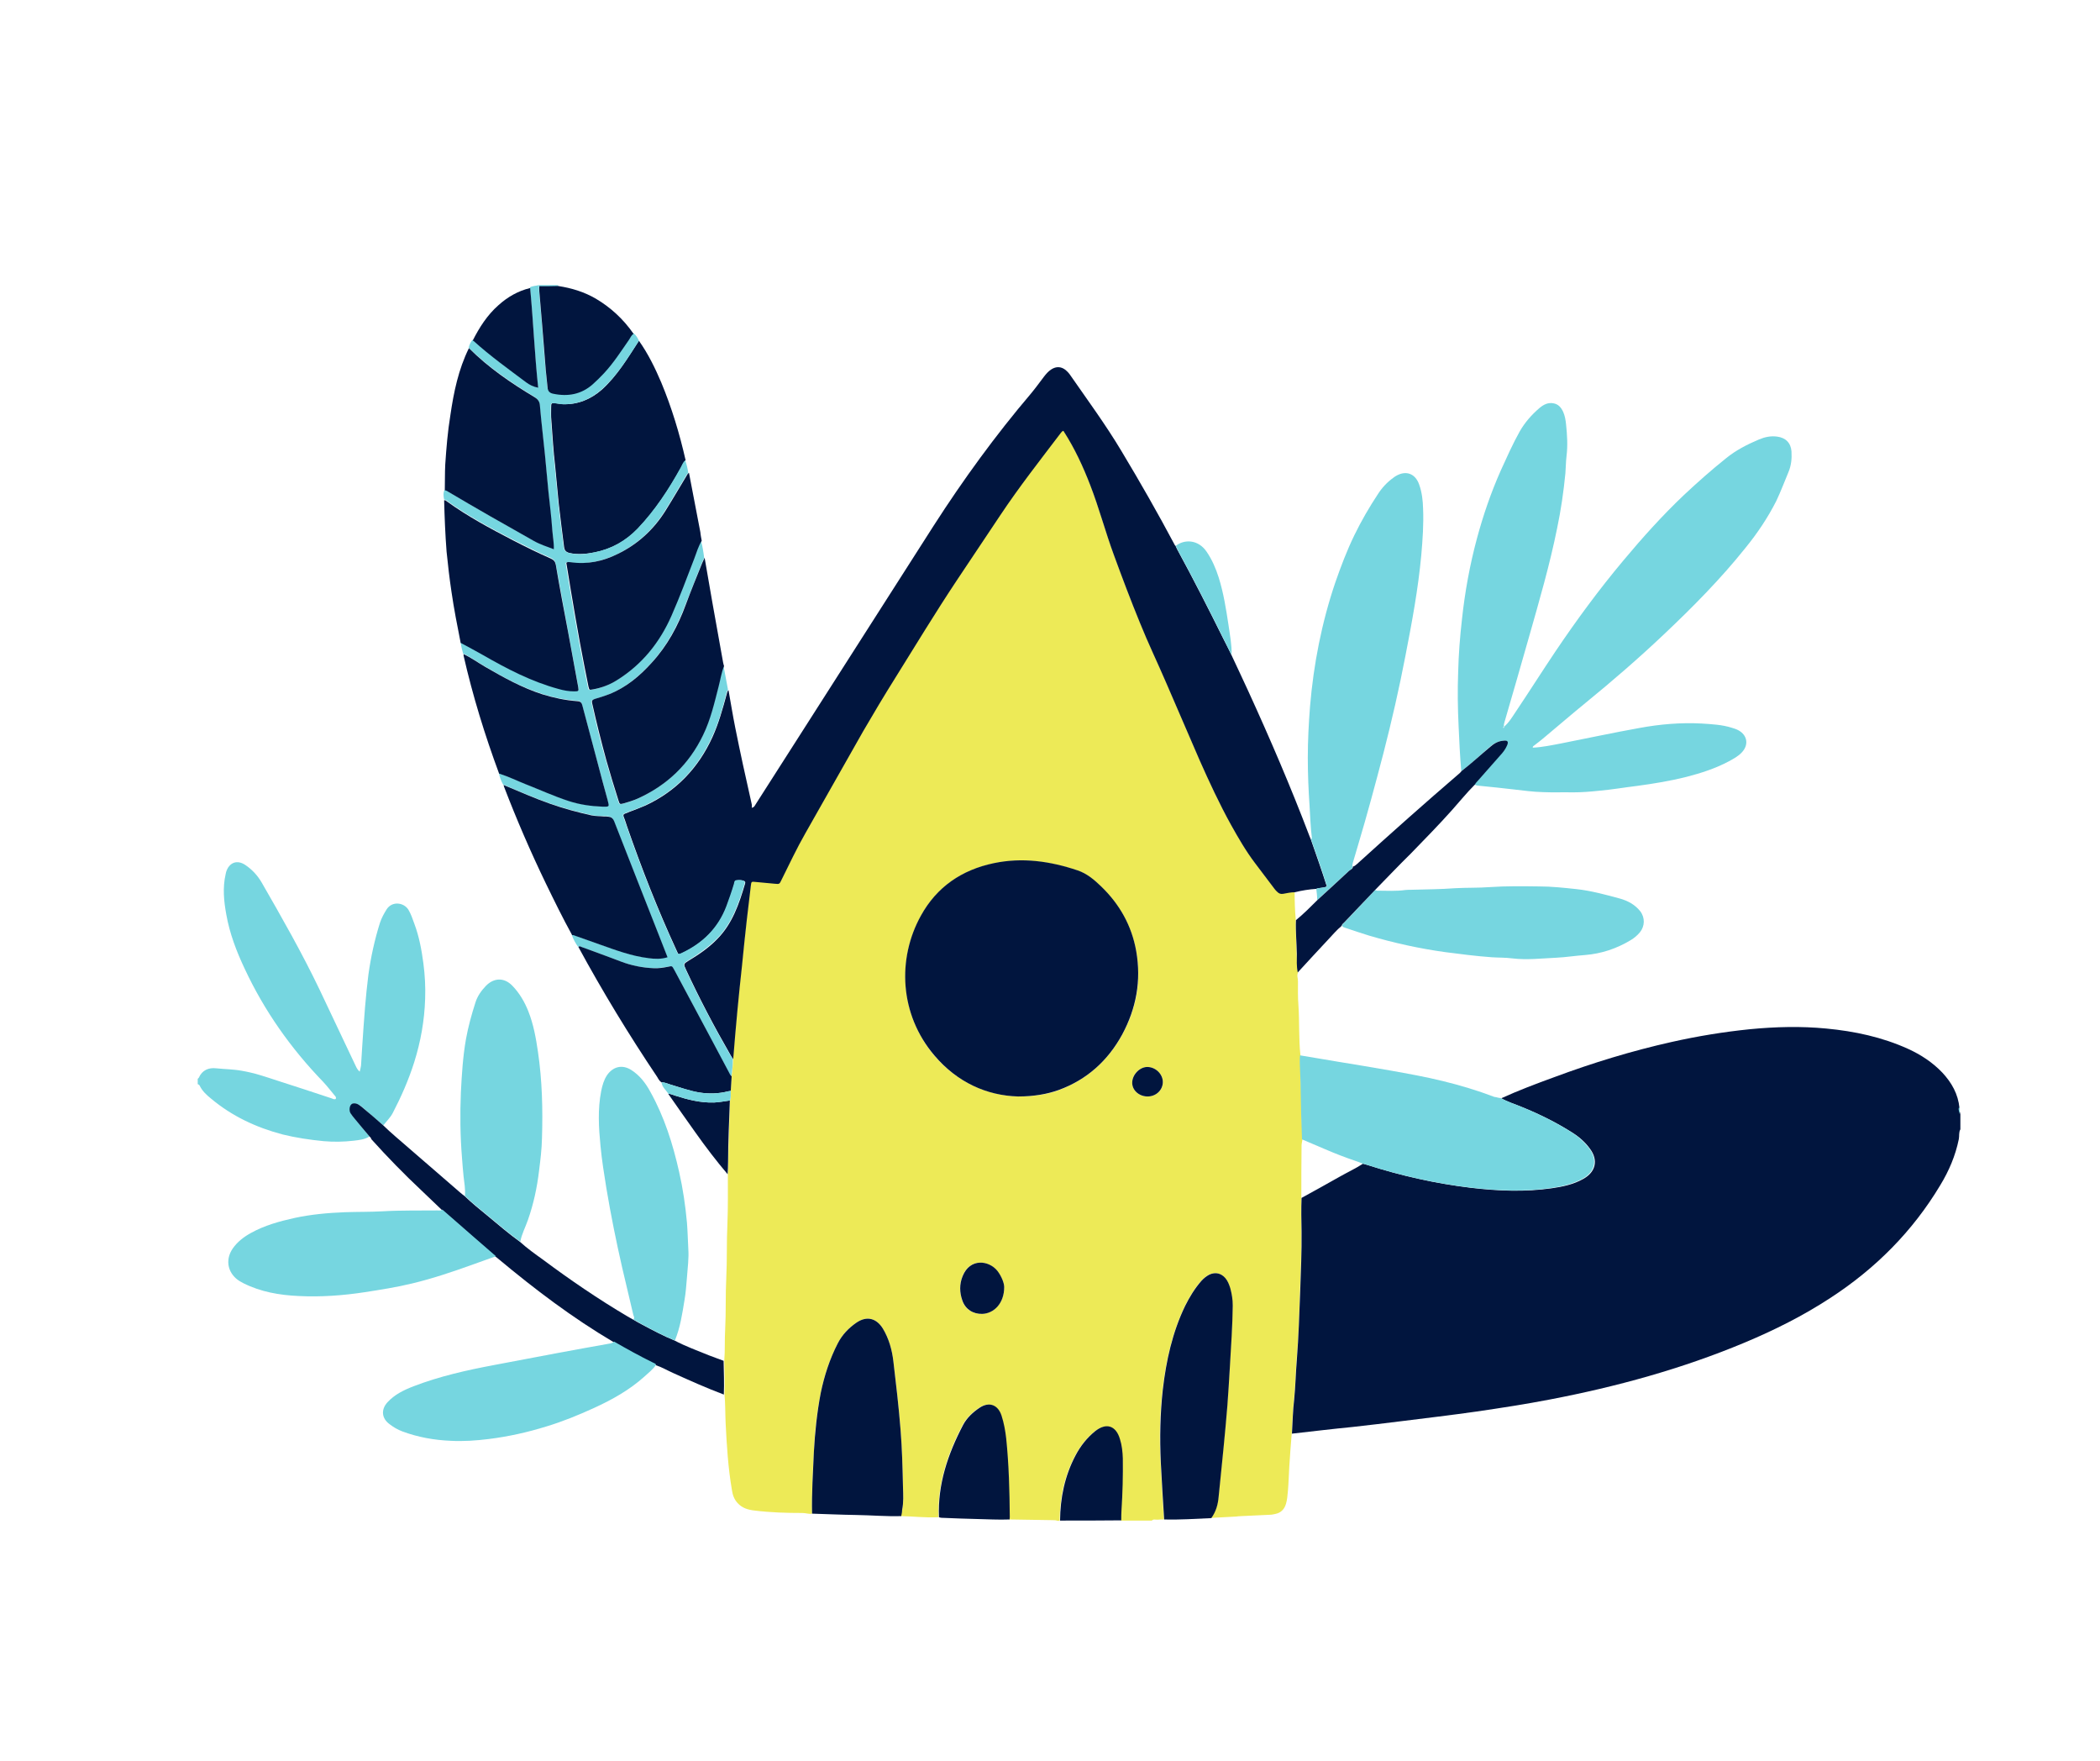<?xml version="1.0" encoding="UTF-8"?> <!-- Generator: Adobe Illustrator 25.2.0, SVG Export Plug-In . SVG Version: 6.00 Build 0) --> <svg xmlns="http://www.w3.org/2000/svg" xmlns:xlink="http://www.w3.org/1999/xlink" version="1.1" id="Layer_1" x="0px" y="0px" viewBox="0 0 940 788" style="enable-background:new 0 0 940 788;" xml:space="preserve"> <style type="text/css"> .st0{fill:#EDEA57;} .st1{fill:#01153E;} .st2{fill:#76D6E0;} </style> <g> <path class="st0" d="M581,435.3c-0.6,1.3,0,2.5,0,3.8c0,3.6-0.1,7.2,0.2,10.8c0.5,7.5,0.1,15,0.9,22.4c0,1.1-0.1,2.2-0.1,3.3 c0.1,3.9,0.3,7.8,0.4,11.7c0.1,7.5,0.3,15.1,0.6,22.6c-0.1,0.9-0.4,1.9-0.4,2.8c-0.1,7.8-0.1,15.5-0.1,23.3c-0.2,5-0.1,10.1,0,15.1 c0.1,8.9-0.3,17.7-0.6,26.6c-0.3,10.2-0.6,20.4-1.5,30.6c-0.5,6-0.5,12-1.2,17.9c-0.5,5.1-0.7,10.2-1,15.3c-0.4,5-0.8,10-1.1,15 c-0.2,3.6-0.3,7.2-0.6,10.7c-0.2,2-0.3,4-0.9,5.9c-0.7,2.3-2.2,3.9-4.6,4.4c-0.9,0.2-1.7,0.4-2.6,0.4c-4.2,0.2-8.4,0.4-12.7,0.6 c-0.8,0-1.6,0.1-2.4,0.2c-3.7,0.2-7.5,0.4-11.2,0.6c2-2.9,3-6.1,3.3-9.6c0.7-7.3,1.5-14.6,2.2-21.9c0.6-6.3,1.2-12.6,1.7-18.8 c0.4-5.7,0.8-11.3,1.1-17c0.5-9.2,1.2-18.5,1.3-27.7c0-2.7-0.4-5.3-1.1-7.8c-0.4-1.6-1.1-3.2-2.2-4.5c-1.9-2.3-4.4-2.8-7.1-1.6 c-1.4,0.6-2.5,1.6-3.6,2.8c-3,3.4-5.3,7.2-7.3,11.2c-5.7,11.9-8.5,24.5-10,37.5c-1.3,10.8-1.5,21.7-0.9,32.5 c0.4,8.5,1,17.1,1.5,25.6c-0.9,0-1.9,0-2.8,0.1c-0.9,0.1-1.9-0.4-2.6,0.4c-4.6,0-9.3,0-13.9,0c0-1.5,0-3,0.1-4.5 c0.5-7.7,0.7-15.5,0.6-23.2c0-3-0.4-5.9-1.3-8.7c-1.8-6-6.2-7.4-11.1-3.5c-3.7,3-6.6,6.7-8.8,10.9c-4.8,9.1-6.8,18.9-6.9,29.1 c-0.3,0-0.6,0-1,0c-0.8-0.4-1.7-0.2-2.6-0.3c-6.3-0.1-12.7-0.2-19-0.3c0-0.3,0.1-0.6,0.1-1c-0.1-11.8-0.4-23.5-1.6-35.2 c-0.4-3.5-1-7-2.1-10.3c-1.6-4.8-5.6-6.3-9.8-3.5c-3,2-5.7,4.5-7.4,7.7c-6.8,12.9-11.3,26.4-10.8,41.3c-5.7,0.3-11.3-0.4-16.9-0.5 c0.2-0.9,0.4-1.9,0.6-2.8c0.7-3.3,0.5-6.7,0.4-10c-0.2-8.6-0.4-17.3-1.1-25.9c-0.8-10.2-2-20.4-3.2-30.5c-0.6-5.2-2-10.2-4.7-14.7 c-2.9-4.8-7.2-5.8-11.8-2.7c-3.6,2.4-6.4,5.4-8.4,9.3c-3.6,7-6.1,14.4-7.6,22.1c-1.8,8.8-2.7,17.7-3.1,26.6 c-0.5,9.2-1,18.3-0.8,27.5c-1.4,0.3-2.8-0.3-4.3-0.3c-7.2,0-14.3-0.2-21.5-1.1c-2.8-0.3-5.5-1.1-7.5-3.3c-1.6-1.7-2.3-3.8-2.6-6 c-1.7-9.9-2.3-19.9-2.8-29.9c-0.2-4.3-0.1-8.6-0.5-12.9c0.2-5,0-10-0.1-15.1c0.4-4.6,0.1-9.2,0.4-13.9c0.4-7.7,0.1-15.5,0.5-23.2 c0.4-8,0.1-15.9,0.5-23.9c0.3-7.5,0.2-15,0.2-22.5c0.1-1.8,0.2-3.7,0.2-5.5c0.1-9.2,0.5-18.3,0.8-27.5c0.5-1.4,0.3-2.9,0.3-4.4 c0.1-2.2,0.3-4.4,0.4-6.5c0.3-2.6,0.7-5.2,0.6-7.8c0.6-7.3,1.2-14.6,1.9-22c0.6-6.5,1.3-13,2-19.5c0.7-7,1.5-14,2.2-21 c0.6-5.1,1.1-10.2,1.8-15.2c0.2-1.8,0.3-1.8,2.1-1.6c2.9,0.3,5.7,0.6,8.6,0.8c2.1,0.2,2.1,0.1,3-1.7c3.5-7,6.8-14.1,10.7-20.9 c8.7-15.2,17.2-30.5,25.9-45.7c4.6-8,9.3-15.8,14.2-23.6c9.1-14.6,17.9-29.3,27.5-43.6c6.6-9.8,13.1-19.7,19.7-29.5 c8.5-12.6,17.8-24.6,27-36.7c0.3-0.4,0.5-0.8,1.2-1c0.1,0.1,0.2,0.3,0.3,0.5c4.8,7.5,8.5,15.6,11.7,23.8c4,10.3,6.8,20.9,10.6,31.3 c3.7,10.1,7.5,20.2,11.6,30.2c3.8,9.2,8,18.1,11.9,27.2c5,11.5,9.9,23,14.9,34.5c4.3,9.8,8.8,19.5,14,28.8 c3.3,5.9,6.7,11.8,10.8,17.2c2.9,3.8,5.8,7.7,8.7,11.5c0.4,0.5,0.8,1,1.3,1.4c0.7,0.7,1.5,1,2.6,0.8c1.7-0.3,3.4-0.7,5.2-0.7 c0,4.2,0.1,8.4,0.5,12.6c-0.1,5,0.3,10,0.4,15.1C580.6,429.7,580.4,432.5,581,435.3z M455.7,490.7c7.2,0,13.2-1,18.2-2.8 c12.6-4.7,22-13.1,28.4-24.8c6.4-11.7,8.7-24.1,6.3-37.3c-2-11.4-7.4-21-15.7-29c-3.1-3-6.4-5.8-10.6-7.2 c-12.2-4.1-24.7-5.9-37.5-3.2c-14.3,3-25.5,10.6-32.6,23.5c-10.5,19.1-9.6,44.1,6.1,62.6C428.4,484.3,441.7,490.2,455.7,490.7z M449.5,576c0-1.7-1.1-4.7-3.1-7.2c-3.8-4.8-12.3-5.9-15.6,2.3c-1.5,3.6-1.3,7.4-0.1,11c1.4,3.9,4.8,6,8.9,5.9 C445,587.8,449.5,583.1,449.5,576z M520.5,484.4c0.1-3.6-3.1-6.8-6.8-6.9c-3.4-0.1-6.9,3.3-6.9,6.9c-0.1,3.4,3,6.3,6.7,6.3 C517.3,490.8,520.5,488,520.5,484.4z"></path> <path class="st1" d="M578.3,641.6c0.3-5.1,0.4-10.2,1-15.3c0.6-6,0.7-12,1.2-17.9c0.8-10.2,1.1-20.4,1.5-30.6 c0.3-8.9,0.7-17.7,0.6-26.6c-0.1-5-0.2-10.1,0-15.1c5.6-3.1,11.3-6.2,16.9-9.4c3.5-2,7.2-3.7,10.6-5.9c0.6,0.2,1.2,0.3,1.8,0.5 c15.2,4.9,30.8,8.4,46.7,10.3c12,1.4,23.9,1.9,35.9,0.2c4.9-0.7,9.8-1.7,14.2-4.2c5.6-3.1,6.8-8.4,3-13.5c-2.1-2.9-4.7-5.2-7.7-7.1 c-7.2-4.6-14.9-8.4-22.8-11.6c-3.1-1.3-6.3-2.2-9.2-3.9c7.7-3.5,15.6-6.5,23.6-9.4c17.2-6.4,34.8-11.8,52.7-15.8 c11.6-2.6,23.2-4.5,35-5.7c11.4-1.1,22.8-1.4,34.2-0.3c12.6,1.2,24.9,3.8,36.6,9.1c5.7,2.6,10.9,6,15.3,10.6 c4.2,4.5,7.1,9.6,7.7,15.9c-0.3,1,0.3,1.8,0.4,2.8c0,2.2,0,4.5,0,6.7c-0.8,1.4-0.4,2.9-0.7,4.4c-1.5,7.4-4.4,14.2-8.3,20.6 c-12.4,20.7-29,37.3-49.1,50.4c-12.2,8-25.2,14.5-38.6,20.1c-28,11.7-57.2,19.7-87,25.4c-10.9,2.1-21.9,3.8-32.9,5.4 c-11.2,1.6-22.3,2.9-33.5,4.3c-7.3,0.9-14.6,1.8-21.9,2.6C596.3,639.5,587.3,640.6,578.3,641.6z"></path> <path class="st2" d="M165.4,508.6c-2.2,1.4-4.7,1.6-7.1,1.9c-4.4,0.5-8.9,0.6-13.4,0.2c-6.2-0.6-12.3-1.5-18.4-3 c-11.8-3.1-22.7-8.2-32.1-16.1c-2-1.6-3.9-3.4-5-5.7c-0.2-0.4-0.5-0.6-0.9-0.7c0-0.8,0-1.6,0-2.4c0.2-0.2,0.4-0.3,0.5-0.5 c1.5-3.4,4.4-4.6,7.8-4.2c3.8,0.4,7.6,0.4,11.4,1.1c5.5,0.9,10.7,2.7,15.9,4.4c8.1,2.6,16.1,5.2,24.2,7.9c0.6,0.2,1.3,0.7,2,0.3 c0.2-0.6,0-1-0.3-1.3c-1.8-2.1-3.5-4.4-5.4-6.4c-14.4-14.9-26.2-31.6-35-50.4c-3.7-7.8-6.8-15.9-8.3-24.4c-1.1-6-1.7-12-0.3-18.1 c0.1-0.3,0.1-0.6,0.2-0.9c1.3-4.3,4.9-5.7,8.6-3.2c3,2,5.5,4.7,7.3,7.8c9.1,15.8,18.1,31.6,26,48.1c5.4,11.3,10.7,22.7,16.1,34 c0.4,0.9,0.9,1.8,1.8,2.6c0.2-0.9,0.5-1.8,0.6-2.7c0.2-2.7,0.3-5.4,0.5-8.1c0.4-6,0.8-12.1,1.3-18.1c0.4-4.8,0.9-9.7,1.5-14.5 c1.1-7.9,2.8-15.7,5.2-23.3c0.7-2.1,1.8-4.1,3-6c2.4-3.7,7.6-3.1,9.7,0.2c1.2,2,1.9,4.2,2.7,6.4c2.1,5.6,3.2,11.5,4,17.5 c0.7,5.3,1,10.7,0.8,16c-0.3,9.7-2,19.2-4.9,28.4c-2.5,7.9-5.8,15.4-9.6,22.7c-1.1,2.1-2.8,3.7-4.2,5.5c-2.8-2.4-5.7-4.8-8.5-7.3 c-0.7-0.6-1.4-1.3-2.3-1.8c-1.3-0.8-2.6-0.8-3.3-0.2c-0.9,0.8-1.1,2.8-0.4,4c0.5,0.9,1.2,1.7,1.9,2.5 C161,503.4,163.2,506,165.4,508.6z"></path> <path class="st1" d="M474.5,680.5c0.1-10.2,2.1-20,6.9-29.1c2.2-4.2,5.1-7.9,8.8-10.9c4.9-3.9,9.3-2.6,11.1,3.5 c0.9,2.8,1.2,5.8,1.3,8.7c0.1,7.7-0.1,15.5-0.6,23.2c-0.1,1.5-0.1,3-0.1,4.5C492.7,680.5,483.6,680.5,474.5,680.5z"></path> <path class="st2" d="M241.2,128c0.1-0.1,0.1-0.3,0-0.4c2.9,0,5.8,0,8.6,0c0,0.2,0,0.4,0,0.6c-2.8,0-5.7,0-8.5,0.1 C241.3,128.1,241.2,128,241.2,128z"></path> <path class="st2" d="M877.2,498.6c-0.1-0.9-0.7-1.8-0.4-2.8c0.1-0.1,0.3-0.1,0.4-0.1C877.2,496.6,877.2,497.6,877.2,498.6z"></path> <path class="st1" d="M579.6,399.3c-1.8,0-3.5,0.4-5.2,0.7c-1.1,0.2-1.9-0.1-2.6-0.8c-0.5-0.4-0.9-0.9-1.3-1.4 c-2.9-3.8-5.8-7.7-8.7-11.5c-4.1-5.4-7.5-11.3-10.8-17.2c-5.2-9.4-9.7-19.1-14-28.8c-5-11.5-9.9-23-14.9-34.5 c-3.9-9.1-8.2-18-11.9-27.2c-4.1-10-7.9-20.1-11.6-30.2c-3.8-10.3-6.6-21-10.6-31.3c-3.2-8.3-6.9-16.3-11.7-23.8 c-0.1-0.2-0.3-0.4-0.3-0.5c-0.7,0.2-0.9,0.7-1.2,1c-9.2,12.1-18.6,24.1-27,36.7c-6.6,9.8-13.1,19.7-19.7,29.5 c-9.5,14.3-18.4,29-27.5,43.6c-4.9,7.8-9.6,15.7-14.2,23.6c-8.7,15.2-17.2,30.5-25.9,45.7c-3.9,6.8-7.2,13.9-10.7,20.9 c-0.9,1.9-0.9,1.9-3,1.7c-2.9-0.3-5.7-0.5-8.6-0.8c-1.8-0.2-1.9-0.2-2.1,1.6c-0.6,5.1-1.2,10.2-1.8,15.2c-0.8,7-1.5,14-2.2,21 c-0.7,6.5-1.4,13-2,19.5c-0.7,7.3-1.3,14.6-1.9,22c-0.5-0.7-1-1.4-1.4-2.2c-7.1-12.3-13.7-24.9-19.7-37.8c-1.2-2.6-1.2-2.6,1.2-4.1 c4.5-2.7,8.9-5.7,12.6-9.5c6.9-6.9,9.9-15.8,12.6-24.9c0.1-0.4,0.2-0.9-0.2-1.1c-1.1-0.6-2.3-0.5-3.5-0.4c-1,0.1-0.9,1-1.1,1.7 c-1,3.4-2.1,6.7-3.4,10c-3.7,9.7-10.5,16.4-19.8,20.8c-0.3,0.1-0.6,0.3-0.9,0.4c-0.6,0.3-1.1,0.1-1.3-0.6c-0.2-0.4-0.4-0.9-0.6-1.3 c-8.3-18-15.5-36.4-22-55.1c-0.5-1.4-0.9-2.9-1.5-4.3c-0.3-0.8-0.2-1.2,0.6-1.5c0.7-0.2,1.3-0.5,2-0.8c2.4-0.9,4.8-1.8,7.1-2.8 c13.8-6.4,23.7-16.8,30-30.6c2.8-6.2,4.6-12.7,6.4-19.3c0.2-0.6,0.2-1.3,0.8-1.7c1,5.6,1.9,11.2,3,16.7c2.2,11,4.6,22,7.1,33 c0.2,0.9,0.5,1.8,0.3,2.9c1.2-0.2,1.4-1.1,1.9-1.8c6.5-10.1,13-20.3,19.5-30.5c20-31.3,40-62.6,60-93.9 c13.3-20.7,27.7-40.5,43.6-59.2c2-2.4,3.8-4.9,5.7-7.4c1-1.3,2-2.5,3.4-3.4c2.2-1.4,4.4-1.3,6.4,0.3c0.7,0.6,1.3,1.2,1.8,1.9 c7.9,11.4,16.1,22.5,23.2,34.4c8.3,13.8,16.3,27.8,23.9,42.1c0.1,0.1,0.2,0.2,0.3,0.3c0.3,0.6,0.5,1.2,0.8,1.7 c7.2,13.2,14,26.6,20.7,40.1c1.2,2.3,2.4,4.7,3.5,7c2.5,5.4,5.1,10.8,7.6,16.3c9.7,21.2,18.9,42.6,27.2,64.4c0.3,0.7,0.5,1.3,0.8,2 c2.4,6.9,4.9,13.9,7.1,20.9c-1.6,0.8-3.3,0.5-4.8,1.1C586,398,582.8,398.5,579.6,399.3z"></path> <path class="st2" d="M654.1,345.1c-0.6-6.7-0.9-13.4-1.2-20.1c-0.4-8.1-0.5-16.1-0.2-24.2c0.2-7.9,0.8-15.8,1.7-23.6 c1.3-12.2,3.5-24.3,6.7-36.2c2.8-10.4,6.3-20.6,10.7-30.5c2.7-5.9,5.3-11.8,8.5-17.5c2.3-4,5.3-7.4,8.8-10.4 c1.8-1.5,3.8-2.6,6.3-2.1c2.2,0.4,3.4,1.9,4.3,3.8c0.8,1.8,1.1,3.7,1.3,5.6c0.5,4.8,0.8,9.5,0.2,14.3c-0.3,2.5-0.3,5.1-0.5,7.6 c-0.8,8.3-2,16.5-3.7,24.6c-3.3,16.4-8,32.5-12.6,48.7c-3.6,12.7-7.3,25.5-11,38.2c-0.2,0.6-0.3,1.2-0.2,1.9 c-0.3,0-0.4,0.2-0.3,0.5c0,0.1,0.1,0.1,0.2,0.1c0.1-0.2,0.1-0.4,0.2-0.6c2.3-2,3.7-4.5,5.4-7c5.9-8.8,11.6-17.8,17.5-26.6 c9.5-14.1,19.5-27.7,30.4-40.7c8.6-10.3,17.5-20.2,27.2-29.4c6.1-5.7,12.3-11.2,18.8-16.4c4.4-3.6,9.5-6.2,14.7-8.4 c2.6-1.1,5.3-1.7,8.2-1.3c3.8,0.5,6.1,2.8,6.4,6.6c0.2,3.2-0.1,6.4-1.4,9.4c-1.8,4.3-3.4,8.6-5.4,12.8c-3.8,7.5-8.5,14.5-13.8,21 c-11.1,13.9-23.6,26.5-36.5,38.7c-11.3,10.7-23,20.8-35,30.6c-6.4,5.2-12.7,10.7-19.1,16c-1.2,1-2.5,2-3.8,3 c-0.4,0.3-0.9,0.5-0.8,1.1c4.3-0.2,8.5-1.1,12.7-1.9c11.7-2.3,23.3-4.8,35-6.9c9.2-1.7,18.5-2.5,27.9-2c4.5,0.3,9.1,0.5,13.5,1.9 c1,0.3,2,0.6,2.9,1.1c4.1,2.2,4.8,6.6,1.5,10c-1.6,1.7-3.7,2.8-5.7,3.9c-6,3.2-12.5,5.3-19.1,7c-7.2,1.8-14.5,3-21.9,4 c-5.8,0.7-11.5,1.7-17.3,2.2c-3.8,0.4-7.6,0.7-11.5,0.7c-4.5-0.1-8.9,0.1-13.4-0.1c-4.4-0.1-8.7-0.7-13.1-1.2c-5-0.6-10-1.1-15-1.6 c-0.9-0.1-1.8-0.1-2.6-0.6c0.3-0.8,0.9-1.3,1.5-1.9c3.3-3.7,6.5-7.4,9.8-11.1c1.2-1.3,2.3-2.7,3-4.3c0.9-1.9,0.4-2.6-1.7-2.3 c-2.2,0.3-4.1,1.3-5.7,2.7C662.7,337.9,658.6,341.7,654.1,345.1z"></path> <path class="st2" d="M589.2,397.8c1.5-0.7,3.2-0.3,4.8-1.1c-2.2-7.1-4.6-14-7.1-20.9c0.2-0.3,0.3-0.7,0.3-1.1 c-0.6-4.6-0.7-9.2-1-13.8c-0.5-7.3-0.8-14.5-0.8-21.8c0-7.7,0.4-15.3,1-23c1.6-18.9,5.2-37.4,11.3-55.4c2.5-7.2,5.2-14.3,8.5-21.1 c3.1-6.4,6.7-12.6,10.6-18.5c1.8-2.8,4.1-5.3,6.9-7.3c0.3-0.2,0.6-0.5,1-0.7c4.6-2.8,8.9-1.2,10.6,3.9c1.2,3.4,1.6,7,1.7,10.6 c0.3,6.9-0.2,13.9-0.8,20.8c-1.4,15.2-4.2,30.2-7.1,45.1c-2.8,14.6-6.1,29-9.8,43.4c-3.6,13.8-7.3,27.6-11.4,41.3 c-0.8,2.6-1.5,5.2-2.3,7.8c-0.2,0.6-0.3,1.2-0.2,1.9c0,1.2-1.1,1.4-1.8,2c-4.6,4.3-9.3,8.6-14,12.9 C589.6,401.1,589.4,399.4,589.2,397.8z"></path> <path class="st2" d="M671.7,491.4c2.9,1.6,6.1,2.6,9.2,3.9c7.9,3.2,15.6,7,22.8,11.6c3,1.9,5.6,4.3,7.7,7.1 c3.8,5.1,2.6,10.4-3,13.5c-4.4,2.4-9.3,3.5-14.2,4.2c-12,1.7-23.9,1.2-35.9-0.2c-15.9-1.9-31.4-5.4-46.7-10.3 c-0.6-0.2-1.2-0.3-1.8-0.5c-1-0.4-1.9-0.8-2.9-1.1c-4.7-1.6-9.4-3.4-14-5.4c-3.4-1.4-6.7-2.9-10.1-4.3c-0.3-7.5-0.5-15.1-0.6-22.6 c0-3.9-0.3-7.8-0.4-11.7c0-1.1,0-2.2,0.1-3.3c5.6,0.9,11.2,1.9,16.7,2.8c7.9,1.3,15.9,2.6,23.8,4c7.8,1.4,15.7,2.8,23.4,4.7 c7.8,1.9,15.5,4.2,23.1,7.1C670,491,670.8,491.4,671.7,491.4z"></path> <path class="st1" d="M286,152.5c4.1,5.8,7.2,12.1,10,18.7c4.7,11.3,8.2,22.9,10.9,34.8c-1,0.9-1.4,2.1-2,3.2 c-5.5,9.8-11.5,19.1-19.3,27.3c-5.4,5.6-11.8,9.2-19.4,10.7c-3.7,0.7-7.4,1.1-11.2,0.3c-1.6-0.4-2.3-1.1-2.5-2.7 c-0.8-6.5-1.7-13-2.4-19.5c-0.6-5.5-1-11.1-1.6-16.7c-0.8-6.8-1.2-13.7-1.7-20.5c-0.2-1.9-0.1-3.8-0.1-5.7c0-2.1,0.1-2.1,2.2-1.9 c1,0.1,2.1,0.3,3.1,0.4c6.7,0.2,12.5-2.2,17.5-6.6C276.3,168.1,281,160.2,286,152.5z"></path> <path class="st2" d="M286,152.5c-5,7.7-9.7,15.6-16.7,21.8c-5,4.4-10.7,6.8-17.5,6.6c-1,0-2.1-0.3-3.1-0.4 c-2.1-0.2-2.2-0.2-2.2,1.9c0,1.9,0,3.8,0.1,5.7c0.5,6.8,0.9,13.7,1.7,20.5c0.6,5.5,1,11.1,1.6,16.7c0.7,6.5,1.6,13,2.4,19.5 c0.2,1.6,1,2.3,2.5,2.7c3.8,0.9,7.5,0.5,11.2-0.3c7.6-1.5,14-5.1,19.4-10.7c7.8-8.2,13.9-17.5,19.3-27.3c0.6-1.1,1-2.3,2-3.2 c0.7,1.8,1.1,3.8,1.4,5.7c-0.7,0.4-0.9,1.1-1.3,1.7c-3.1,5.1-6.1,10.3-9.3,15.4c-5.3,8.4-12.3,14.8-21.3,19.2 c-6.7,3.2-13.7,4.8-21.1,3.7c-0.6-0.1-1.3-0.3-1.9,0.3c0.7,4.1,1.3,8.2,2,12.2c1.3,7.9,2.7,15.7,4.1,23.6c1.2,6.5,2.5,13,3.8,19.5 c0.3,1.6,0.4,1.6,2.1,1.3c3.7-0.7,7.2-2,10.5-4c11.3-7,19.3-16.9,24.6-29c3.7-8.4,6.9-17,10.2-25.6c1-2.7,1.8-5.4,3.3-7.9 c0.7,2.5,1.1,5.1,1.4,7.6c-0.4,0.8-0.8,1.6-1.1,2.4c-2.4,6.2-4.9,12.3-7.3,18.5c-3.6,9.6-8.3,18.5-15.3,26.1 c-5.5,6-11.5,11.1-19.1,14.1c-2.1,0.8-4.2,1.5-6.4,2.1c-1.2,0.3-1.4,0.8-1.1,2.1c1.8,8.5,3.9,16.9,6.3,25.3 c1.7,6,3.5,11.9,5.4,17.9c0.6,1.9,0.6,1.9,2.5,1.4c2.1-0.6,4.2-1.2,6.1-2.1c13.2-6,23-15.3,29.3-28.4c3.3-7,5.1-14.4,7-21.9 c0.8-3,1.1-6.1,2.4-9c0.7,3.5,1.3,7.1,2,10.6c-0.6,0.4-0.6,1.1-0.8,1.7c-1.7,6.6-3.5,13.1-6.4,19.3c-6.3,13.9-16.2,24.2-30,30.6 c-2.3,1.1-4.7,1.9-7.1,2.8c-0.7,0.3-1.3,0.5-2,0.8c-0.8,0.3-0.9,0.7-0.6,1.5c0.5,1.4,1,2.9,1.5,4.3c6.5,18.7,13.7,37.1,22,55.1 c0.2,0.4,0.4,0.9,0.6,1.3c0.2,0.7,0.7,0.8,1.3,0.6c0.3-0.1,0.6-0.3,0.9-0.4c9.3-4.4,16.1-11.1,19.8-20.8c1.2-3.3,2.4-6.6,3.4-10 c0.2-0.6,0.1-1.6,1.1-1.7c1.2-0.1,2.4-0.2,3.5,0.4c0.4,0.2,0.3,0.7,0.2,1.1c-2.7,9.1-5.7,18-12.6,24.9c-3.8,3.7-8.1,6.7-12.6,9.5 c-2.4,1.5-2.4,1.4-1.2,4.1c6,12.9,12.6,25.5,19.7,37.8c0.4,0.8,0.9,1.5,1.4,2.2c0.1,2.6-0.3,5.2-0.6,7.8c-0.6-0.5-0.9-1.1-1.2-1.8 c-5.6-10.4-11.1-20.8-16.7-31.3c-2.6-4.8-5.1-9.6-7.7-14.4c-1.2-2.2-1-1.9-3.1-1.5c-2,0.3-4.1,0.6-6.2,0.6c-5-0.2-10-1.2-14.7-3 c-5.7-2.2-11.5-4.3-17.3-6.4c-0.5-0.2-1.1-0.8-1.7-0.1c-1.2-1.7-2.2-3.5-2.9-5.5c0.5-0.1,0.9,0.1,1.4,0.3c3.7,1.3,7.4,2.6,11,3.9 c7.1,2.5,14.3,5.2,21.8,6.1c2.8,0.3,5.6,0.5,8.5-0.4c-1.3-3.2-2.4-6.2-3.6-9.2c-6.8-17.2-13.6-34.4-20.3-51.7 c-0.5-1.4-1.3-1.8-2.6-2c-0.6-0.1-1.3,0-1.9-0.1c-1.9-0.1-3.8,0-5.7-0.5c-6.2-1.4-12.2-3-18.2-5.1c-7.2-2.5-14.1-5.6-21.1-8.5 c-0.9-1.6-1.5-3.3-1.9-5.1c4.1,1.4,8,3.2,12,4.8c6.4,2.5,12.6,5.4,19.2,7.5c4.9,1.6,9.9,2.4,15,2.5c3.2,0.1,3.2,0,2.4-2.9 c-1.5-5.7-3.1-11.4-4.6-17.1c-2.2-8.4-4.5-16.8-6.7-25.2c-0.3-1.2-0.7-1.9-2.3-2c-5.3-0.4-10.6-1.4-15.7-3.1 c-9-2.9-17.3-7.4-25.4-12.2c-3.3-1.9-6.4-4.2-9.9-5.8c-0.5-1.7-0.9-3.4-1.1-5.1c3.3,1.8,6.6,3.5,9.9,5.4 c10.8,6.2,21.7,11.9,33.8,15.2c2.3,0.6,4.7,1.1,7.1,1.1c2,0,2.1-0.1,1.8-2c-1.5-8.2-3-16.3-4.5-24.5c-1.8-10-3.7-20.1-5.5-30.1 c-0.3-1.5-0.9-2.2-2.2-2.8c-5.8-2.5-11.4-5.4-17-8.2c-10.2-5.3-20.4-10.7-29.7-17.5c-0.3-0.2-0.6-0.5-1.1-0.4 c-0.3-1.5-0.5-2.9,0.2-4.4c0.3,0.1,0.6,0.1,0.9,0.3c12.8,7.7,25.8,15,38.8,22.3c2.8,1.6,5.9,2.6,9.1,3.8c0.1-3.1-0.4-6-0.7-8.8 c-0.5-5.6-1.2-11.3-1.7-16.9c-0.6-5.6-1-11.3-1.6-16.9c-0.7-7.1-1.6-14.3-2.2-21.4c-0.2-2-0.8-3.1-2.5-4.1 c-10.5-6.4-20.5-13.2-29.3-21.9c0.3-1.3,0.8-2.4,1.7-3.5c0.1,0.1,0.3,0.1,0.4,0.2c7.4,6.7,15.5,12.5,23.5,18.5 c1.5,1.1,3.1,2,5.4,2.4c-1.6-15-2.1-29.8-3.6-44.6c1.2-0.7,2.6-0.6,3.9-1c0.1,0.1,0.1,0.1,0.2,0.2c0,0.7-0.1,1.4,0,2.2 c0.4,5.1,0.9,10.2,1.3,15.3c0.5,6.7,1,13.4,1.6,20c0.2,2.6,0.6,5.2,0.8,7.8c0.1,1.6,1,2.5,2.5,2.8c6.6,1.4,12.5,0.3,17.7-4.2 c1.7-1.5,3.4-3.2,5-4.9c4.4-4.6,7.8-9.9,11.3-15.1c0.6-0.9,1-2,2-2.6C284.9,150.1,285.4,151.3,286,152.5z"></path> <path class="st2" d="M615.5,398.3c0.3,0.1,0.6,0.3,0.9,0.3c4.2,0,8.5,0.3,12.7-0.3c0.9-0.1,1.8-0.1,2.6-0.1 c6.5-0.2,13.1-0.2,19.6-0.7c5.2-0.3,10.4-0.1,15.6-0.5c7.3-0.5,14.7-0.4,22-0.3c5.6,0,11.1,0.6,16.7,1.2c6.6,0.7,13,2.5,19.4,4.2 c3.6,1,6.8,2.7,9.2,5.7c2.2,2.9,2.1,6.7-0.2,9.5c-1.1,1.3-2.5,2.5-4,3.4c-6.3,3.8-13.1,6.1-20.5,6.7c-4.3,0.3-8.6,1-12.8,1.2 c-6.6,0.3-13.2,1.1-19.8,0.3c-3-0.4-6-0.3-9.1-0.5c-7-0.5-14-1.4-20.9-2.3c-11.6-1.6-22.9-4.1-34.1-7.4c-3.6-1.1-7.1-2.3-10.7-3.5 c-0.5-0.2-1.1-0.3-1.4-0.9c0.2-0.7,0.8-1.2,1.3-1.7C606.4,408,611,403.2,615.5,398.3z"></path> <path class="st1" d="M324.1,298.1c-1.2,2.9-1.6,6-2.4,9c-1.9,7.4-3.6,14.9-7,21.9c-6.3,13.1-16.2,22.5-29.3,28.4 c-2,0.9-4.1,1.5-6.1,2.1c-1.9,0.5-1.9,0.5-2.5-1.4c-1.9-5.9-3.7-11.9-5.4-17.9c-2.3-8.4-4.4-16.8-6.3-25.3 c-0.3-1.2-0.1-1.7,1.1-2.1c2.1-0.6,4.3-1.3,6.4-2.1c7.6-3,13.7-8.1,19.1-14.1c7-7.6,11.8-16.5,15.3-26.1c2.3-6.2,4.8-12.3,7.3-18.5 c0.3-0.8,0.8-1.6,1.1-2.4c1.2,6.7,2.3,13.5,3.5,20.2c1.6,8.9,3.2,17.9,4.8,26.8C323.8,297.2,324,297.7,324.1,298.1z"></path> <path class="st1" d="M314.1,242c-1.5,2.5-2.3,5.2-3.3,7.9c-3.3,8.6-6.5,17.2-10.2,25.6c-5.3,12.1-13.3,22-24.6,29 c-3.2,2-6.7,3.3-10.5,4c-1.7,0.3-1.7,0.4-2.1-1.3c-1.3-6.5-2.6-13-3.8-19.5c-1.4-7.8-2.8-15.7-4.1-23.6c-0.7-4.1-1.3-8.2-2-12.2 c0.6-0.6,1.3-0.3,1.9-0.3c7.5,1.1,14.5-0.4,21.1-3.7c8.9-4.3,16-10.8,21.3-19.2c3.2-5.1,6.2-10.3,9.3-15.4c0.4-0.6,0.6-1.3,1.3-1.7 c1.7,8.9,3.4,17.7,5.1,26.6C313.6,239.5,313.9,240.8,314.1,242z"></path> <path class="st1" d="M615.5,398.3c-4.6,4.8-9.1,9.6-13.7,14.4c-0.5,0.5-1.1,0.9-1.3,1.7c-2.2,1.8-4,4-6,6.1 c-4.6,4.9-9.1,9.8-13.6,14.7c-0.6-2.8-0.4-5.5-0.4-8.3c-0.1-5-0.6-10-0.4-15.1c3.4-2.8,6.6-6,9.7-9.1c4.7-4.3,9.3-8.5,14-12.9 c0.6-0.6,1.8-0.8,1.8-2c0.8-0.1,1.2-0.7,1.8-1.1c15.2-13.8,30.5-27.4,46.1-40.8c0.3-0.3,0.5-0.6,0.8-0.9c4.4-3.4,8.5-7.2,12.8-10.8 c1.7-1.5,3.5-2.5,5.7-2.7c2.1-0.3,2.6,0.4,1.7,2.3c-0.7,1.6-1.8,3-3,4.3c-3.3,3.7-6.5,7.4-9.8,11.1c-0.5,0.6-1.1,1.1-1.5,1.9 c-3.7,3.7-6.9,7.7-10.4,11.6c-5.9,6.6-12.1,12.9-18.3,19.3C626,387.4,620.8,392.9,615.5,398.3z"></path> <path class="st1" d="M283.6,149.4c-1,0.6-1.4,1.7-2,2.6c-3.6,5.2-7,10.5-11.3,15.1c-1.6,1.7-3.2,3.3-5,4.9 c-5.1,4.5-11.1,5.6-17.7,4.2c-1.5-0.3-2.4-1.1-2.5-2.8c-0.2-2.6-0.6-5.2-0.8-7.8c-0.6-6.7-1-13.4-1.6-20 c-0.4-5.1-0.9-10.2-1.3-15.3c-0.1-0.7,0-1.4,0-2.2c2.8,0,5.7,0,8.5-0.1c5.9,0.9,11.5,2.6,16.7,5.6 C273.4,137.6,279.1,142.9,283.6,149.4z"></path> <path class="st2" d="M551.3,293.1c-1.2-2.3-2.4-4.7-3.5-7c-6.7-13.5-13.5-26.9-20.7-40.1c-0.3-0.6-0.5-1.1-0.8-1.7 c3.7-3,10-3,13.8,2.6c2.4,3.5,4.1,7.4,5.4,11.5c2.2,7,3.3,14.1,4.4,21.3C550.5,284,551.4,288.5,551.3,293.1z"></path> <path class="st1" d="M455.7,490.7c-14-0.4-27.2-6.3-37.4-18.3c-15.8-18.5-16.7-43.5-6.1-62.6c7.1-12.9,18.3-20.5,32.6-23.5 c12.8-2.7,25.3-0.9,37.5,3.2c4.2,1.4,7.5,4.2,10.6,7.2c8.3,8,13.7,17.6,15.7,29c2.3,13.2,0,25.6-6.3,37.3 c-6.4,11.7-15.8,20.2-28.4,24.8C468.9,489.6,462.9,490.7,455.7,490.7z"></path> <path class="st1" d="M403.4,678.5c-6.7,0.2-13.4-0.4-20.1-0.5c-6.6-0.1-13.2-0.4-19.8-0.6c-0.2-9.2,0.4-18.4,0.8-27.5 c0.5-8.9,1.4-17.8,3.1-26.6c1.6-7.7,4-15.1,7.6-22.1c2-3.9,4.9-6.9,8.4-9.3c4.6-3.1,8.9-2,11.8,2.7c2.7,4.5,4.1,9.5,4.7,14.7 c1.2,10.2,2.4,20.3,3.2,30.5c0.7,8.6,0.9,17.2,1.1,25.9c0.1,3.4,0.3,6.7-0.4,10C403.8,676.7,403.6,677.6,403.4,678.5z"></path> <path class="st1" d="M542.2,679.4c-7,0.3-14,0.8-21.1,0.6c-0.5-8.5-1.1-17.1-1.5-25.6c-0.5-10.9-0.3-21.7,0.9-32.5 c1.5-13,4.3-25.7,10-37.5c2-4,4.3-7.8,7.3-11.2c1-1.1,2.2-2.1,3.6-2.8c2.7-1.2,5.2-0.6,7.1,1.6c1.1,1.3,1.7,2.9,2.2,4.5 c0.7,2.6,1.1,5.1,1.1,7.8c-0.1,9.3-0.8,18.5-1.3,27.7c-0.3,5.7-0.7,11.3-1.1,17c-0.5,6.3-1.1,12.6-1.7,18.8 c-0.7,7.3-1.5,14.6-2.2,21.9C545.2,673.3,544.3,676.5,542.2,679.4z"></path> <path class="st1" d="M165.4,508.6c-2.2-2.6-4.4-5.2-6.6-7.9c-0.7-0.8-1.3-1.6-1.9-2.5c-0.7-1.2-0.5-3.2,0.4-4 c0.7-0.6,2-0.6,3.3,0.2c0.8,0.5,1.5,1.1,2.3,1.8c2.9,2.4,5.7,4.8,8.5,7.3c3.7,3.6,7.7,6.9,11.6,10.3c7.7,6.7,15.4,13.3,23.1,20 c0.6,0.5,1.2,1,1.9,1.5c3.2,3.1,6.7,5.9,10.1,8.7c4.8,4,9.6,8.1,14.7,11.8c3.2,2.9,6.7,5.4,10.2,7.9c12.2,9.1,24.8,17.7,38,25.5 c0.8,0.4,1.5,0.9,2.3,1.3c1.4,0.8,2.9,1.7,4.3,2.4c4.7,2.5,9.4,5,14.3,7c4.9,2.6,10.2,4.5,15.3,6.6c2.2,0.9,4.5,1.6,6.7,2.5 c0.1,5,0.3,10,0.1,15.1c-7.7-2.9-15.1-6.2-22.6-9.6c-2.7-1.2-5.2-2.7-8-3.6c-0.3-0.5-0.9-0.7-1.4-0.9c-5.9-2.9-11.7-6.1-17.4-9.4 c-18.3-10.8-35.2-23.6-51.5-37.2c-0.4-0.4-0.9-0.7-1.3-1c-3.5-3.1-7.1-6.1-10.6-9.2c-4.5-3.9-8.9-7.8-13.4-11.7c-3-2.9-6-5.7-9-8.6 c-7.9-7.4-15.4-15.1-22.6-23.1C166.1,509.2,165.7,508.9,165.4,508.6z"></path> <path class="st1" d="M258.9,423.8c0.6-0.7,1.2,0,1.7,0.1c5.8,2.1,11.5,4.2,17.3,6.4c4.7,1.8,9.7,2.8,14.7,3 c2.1,0.1,4.1-0.2,6.2-0.6c2.1-0.4,1.9-0.7,3.1,1.5c2.6,4.8,5.1,9.6,7.7,14.4c5.6,10.4,11.1,20.8,16.7,31.3c0.3,0.6,0.6,1.3,1.2,1.8 c-0.1,2.2-0.3,4.4-0.4,6.5c-0.4,0.1-0.8,0.1-1.2,0.2c-4.3,1.1-8.6,1.2-13,0.5c-4.3-0.7-8.5-2.2-12.7-3.5c-1.4-0.4-2.6-1.1-4.1-1 c-0.9-0.6-1.4-1.5-1.9-2.4C281.5,463.1,269.7,443.7,258.9,423.8z"></path> <path class="st1" d="M451.9,680c-4.9,0.2-9.7-0.1-14.6-0.2c-4.9-0.1-9.7-0.3-14.6-0.5c-0.8,0-1.6,0-2.4-0.3 c-0.6-14.8,4-28.3,10.8-41.3c1.7-3.2,4.4-5.7,7.4-7.7c4.2-2.8,8.2-1.4,9.8,3.5c1.1,3.4,1.7,6.8,2.1,10.3 c1.2,11.7,1.5,23.4,1.6,35.2C452,679.3,451.9,679.7,451.9,680z"></path> <path class="st1" d="M325.7,525.5c-5.1-6-9.9-12.3-14.5-18.8c-4.1-5.7-8.1-11.5-12.1-17.2c1.1,0,2,0.5,3,0.8 c5.7,1.8,11.5,3.3,17.5,3.1c2.4-0.1,4.7-0.6,7.1-0.9c-0.3,9.2-0.8,18.3-0.8,27.5C325.9,521.8,325.8,523.7,325.7,525.5z"></path> <path class="st1" d="M449.5,576c0,7.2-4.5,11.8-9.8,12c-4.1,0.1-7.5-2-8.9-5.9c-1.3-3.6-1.4-7.4,0.1-11c3.3-8.2,11.8-7.1,15.6-2.3 C448.4,571.3,449.5,574.3,449.5,576z"></path> <path class="st1" d="M520.5,484.4c-0.1,3.6-3.2,6.4-7,6.3c-3.8-0.1-6.8-2.9-6.7-6.3c0.1-3.6,3.5-7,6.9-6.9 C517.4,477.6,520.6,480.8,520.5,484.4z"></path> <path class="st2" d="M326.8,492.5c-2.4,0.3-4.7,0.8-7.1,0.9c-6.1,0.2-11.8-1.3-17.5-3.1c-1-0.3-1.9-0.8-3-0.8 c-1.1-1.7-2.8-2.9-3.1-5.1c1.5-0.1,2.8,0.6,4.1,1c4.2,1.2,8.3,2.7,12.7,3.5c4.4,0.7,8.7,0.6,13-0.5c0.4-0.1,0.8-0.1,1.2-0.2 C327.1,489.6,327.2,491.1,326.8,492.5z"></path> <path class="st2" d="M232.9,555.7c-5.1-3.7-9.9-7.8-14.7-11.8c-3.4-2.8-6.9-5.6-10.1-8.7c0.3-3-0.3-5.9-0.6-8.8 c-0.3-2.8-0.5-5.6-0.7-8.3c-0.8-9.7-0.9-19.5-0.5-29.2c0.4-8,0.9-16.1,2.3-24c1-5.5,2.5-10.9,4.2-16.2c0.9-2.9,2.6-5.3,4.7-7.5 c3.5-3.6,8.1-3.9,11.8-0.1c3.2,3.3,5.5,7.2,7.2,11.5c2.3,5.8,3.4,11.9,4.3,18.1c1.9,12.9,2.2,25.8,1.8,38.7 c-0.1,4.9-0.7,9.7-1.3,14.5c-0.9,7.6-2.5,15-5,22.1C235.2,549.2,233.5,552.3,232.9,555.7z"></path> <path class="st2" d="M302.1,599.9c-5-2-9.6-4.5-14.3-7c-1.5-0.8-2.9-1.6-4.3-2.4c0.7-0.7,0.2-1.4,0-2c-1.6-7.1-3.4-14.1-5-21.2 c-2.7-11.8-5.1-23.7-7.1-35.7c-1-6.2-2-12.4-2.6-18.7c-0.8-8.2-1.3-16.4,0.3-24.6c0.5-2.5,1.2-5,2.6-7.1c2.7-3.9,6.8-4.9,10.8-2.4 c3.8,2.4,6.5,5.9,8.6,9.8c6.3,11.3,10.1,23.4,12.9,35.9c1.7,7.5,2.8,15,3.5,22.7c0.3,3.9,0.4,7.8,0.6,11.7 c0.3,4.2-0.3,8.4-0.6,12.7c-0.3,3.4-0.5,6.8-1.1,10.2C305.4,587.9,304.5,594.1,302.1,599.9z"></path> <path class="st1" d="M198.8,223.9c0.4-0.1,0.8,0.1,1.1,0.4c9.4,6.8,19.5,12.2,29.7,17.5c5.6,2.9,11.3,5.7,17,8.2 c1.3,0.6,1.9,1.3,2.2,2.8c1.7,10.1,3.6,20.1,5.5,30.1c1.5,8.2,3,16.3,4.5,24.5c0.3,1.9,0.2,2-1.8,2c-2.4,0-4.7-0.4-7.1-1.1 c-12.1-3.3-23-9-33.8-15.2c-3.3-1.9-6.6-3.6-9.9-5.4c-1.5-7.6-3-15.2-4.1-22.8c-0.9-6-1.6-12-2.2-18 C199.3,239.2,199,231.5,198.8,223.9z"></path> <path class="st1" d="M209.9,155.8c8.7,8.7,18.8,15.6,29.3,21.9c1.7,1,2.4,2.1,2.5,4.1c0.6,7.1,1.5,14.3,2.2,21.4 c0.6,5.6,1,11.3,1.6,16.9c0.6,5.6,1.3,11.3,1.7,16.9c0.2,2.8,0.8,5.7,0.7,8.8c-3.2-1.2-6.3-2.2-9.1-3.8c-13-7.3-26-14.7-38.8-22.3 c-0.3-0.2-0.6-0.2-0.9-0.3c0.1-3.8,0-7.7,0.2-11.5c0.5-7.4,1.1-14.8,2.3-22.1C203.1,175.5,205.2,165.3,209.9,155.8z"></path> <path class="st1" d="M225.4,351.3c7,2.9,13.9,6,21.1,8.5c6,2.1,12,3.7,18.2,5.1c1.9,0.4,3.8,0.3,5.7,0.5c0.6,0,1.3,0,1.9,0.1 c1.2,0.1,2,0.6,2.6,2c6.7,17.2,13.5,34.4,20.3,51.7c1.2,3,2.3,5.9,3.6,9.2c-2.9,0.9-5.7,0.8-8.5,0.4c-7.6-0.9-14.7-3.6-21.8-6.1 c-3.7-1.3-7.4-2.6-11-3.9c-0.5-0.2-0.9-0.4-1.4-0.3c-4.2-7.6-8-15.4-11.8-23.2c-6.8-14.1-13-28.4-18.6-43 C225.5,351.8,225.5,351.6,225.4,351.3z"></path> <path class="st1" d="M207.4,292.7c3.5,1.6,6.6,3.9,9.9,5.8c8.1,4.7,16.4,9.3,25.4,12.2c5.1,1.6,10.3,2.7,15.7,3.1 c1.6,0.1,2,0.8,2.3,2c2.2,8.4,4.5,16.8,6.7,25.2c1.5,5.7,3,11.4,4.6,17.1c0.8,3,0.8,3-2.4,2.9c-5.1-0.2-10.1-0.9-15-2.5 c-6.5-2.1-12.8-5-19.2-7.5c-4-1.6-7.9-3.5-12-4.8c-6.4-17.3-11.8-34.8-15.9-52.8C207.6,293.2,207.5,292.9,207.4,292.7z"></path> <path class="st1" d="M237.3,128.9c1.4,14.7,2,29.6,3.6,44.6c-2.2-0.4-3.9-1.3-5.4-2.4c-8-6-16.1-11.8-23.5-18.5 c-0.1-0.1-0.3-0.1-0.4-0.2c3-5.9,6.5-11.4,11.5-15.8C227.2,132.9,231.9,130.2,237.3,128.9z"></path> <path class="st2" d="M198,541.3c4.5,3.9,8.9,7.8,13.4,11.7c3.5,3.1,7.1,6.1,10.6,9.2c-3.5,1.3-7.1,2.5-10.6,3.8 c-8.9,3.2-17.8,6.2-27,8.4c-7,1.7-14.1,2.8-21.2,3.9c-9.8,1.5-19.7,2.2-29.6,1.7c-8.5-0.4-16.8-1.8-24.6-5.7 c-1.2-0.6-2.4-1.3-3.4-2.2c-4-3.6-4.5-8.9-1.4-13.4c2.1-3,5-5.2,8.1-6.9c6.1-3.4,12.7-5.2,19.4-6.7c7.4-1.6,14.9-2.3,22.6-2.6 c5.6-0.2,11.2-0.1,16.8-0.4c8.2-0.5,16.5-0.3,24.7-0.4C196.7,541.7,197.5,541.9,198,541.3z"></path> <path class="st2" d="M274.9,600.4c5.7,3.3,11.5,6.5,17.4,9.4c0.5,0.2,1,0.4,1.4,0.9c-1.4,2.2-3.5,3.7-5.3,5.4 c-6.7,6-14.4,10.3-22.5,14c-7,3.2-14.1,6.1-21.4,8.3c-8.4,2.6-16.9,4.5-25.7,5.6c-5.6,0.7-11.3,1.1-17,0.8 c-7.4-0.3-14.7-1.6-21.7-4.2c-2.1-0.8-4-1.9-5.8-3.3c-3.5-2.6-3.8-6.5-0.9-9.7c3.2-3.5,7.3-5.5,11.7-7.2c11.7-4.5,23.8-7.2,36-9.5 c9.2-1.7,18.3-3.5,27.5-5.2c8.1-1.5,16.2-3,24.2-4.4C273.5,601.2,274.2,601,274.9,600.4z"></path> </g> </svg> 